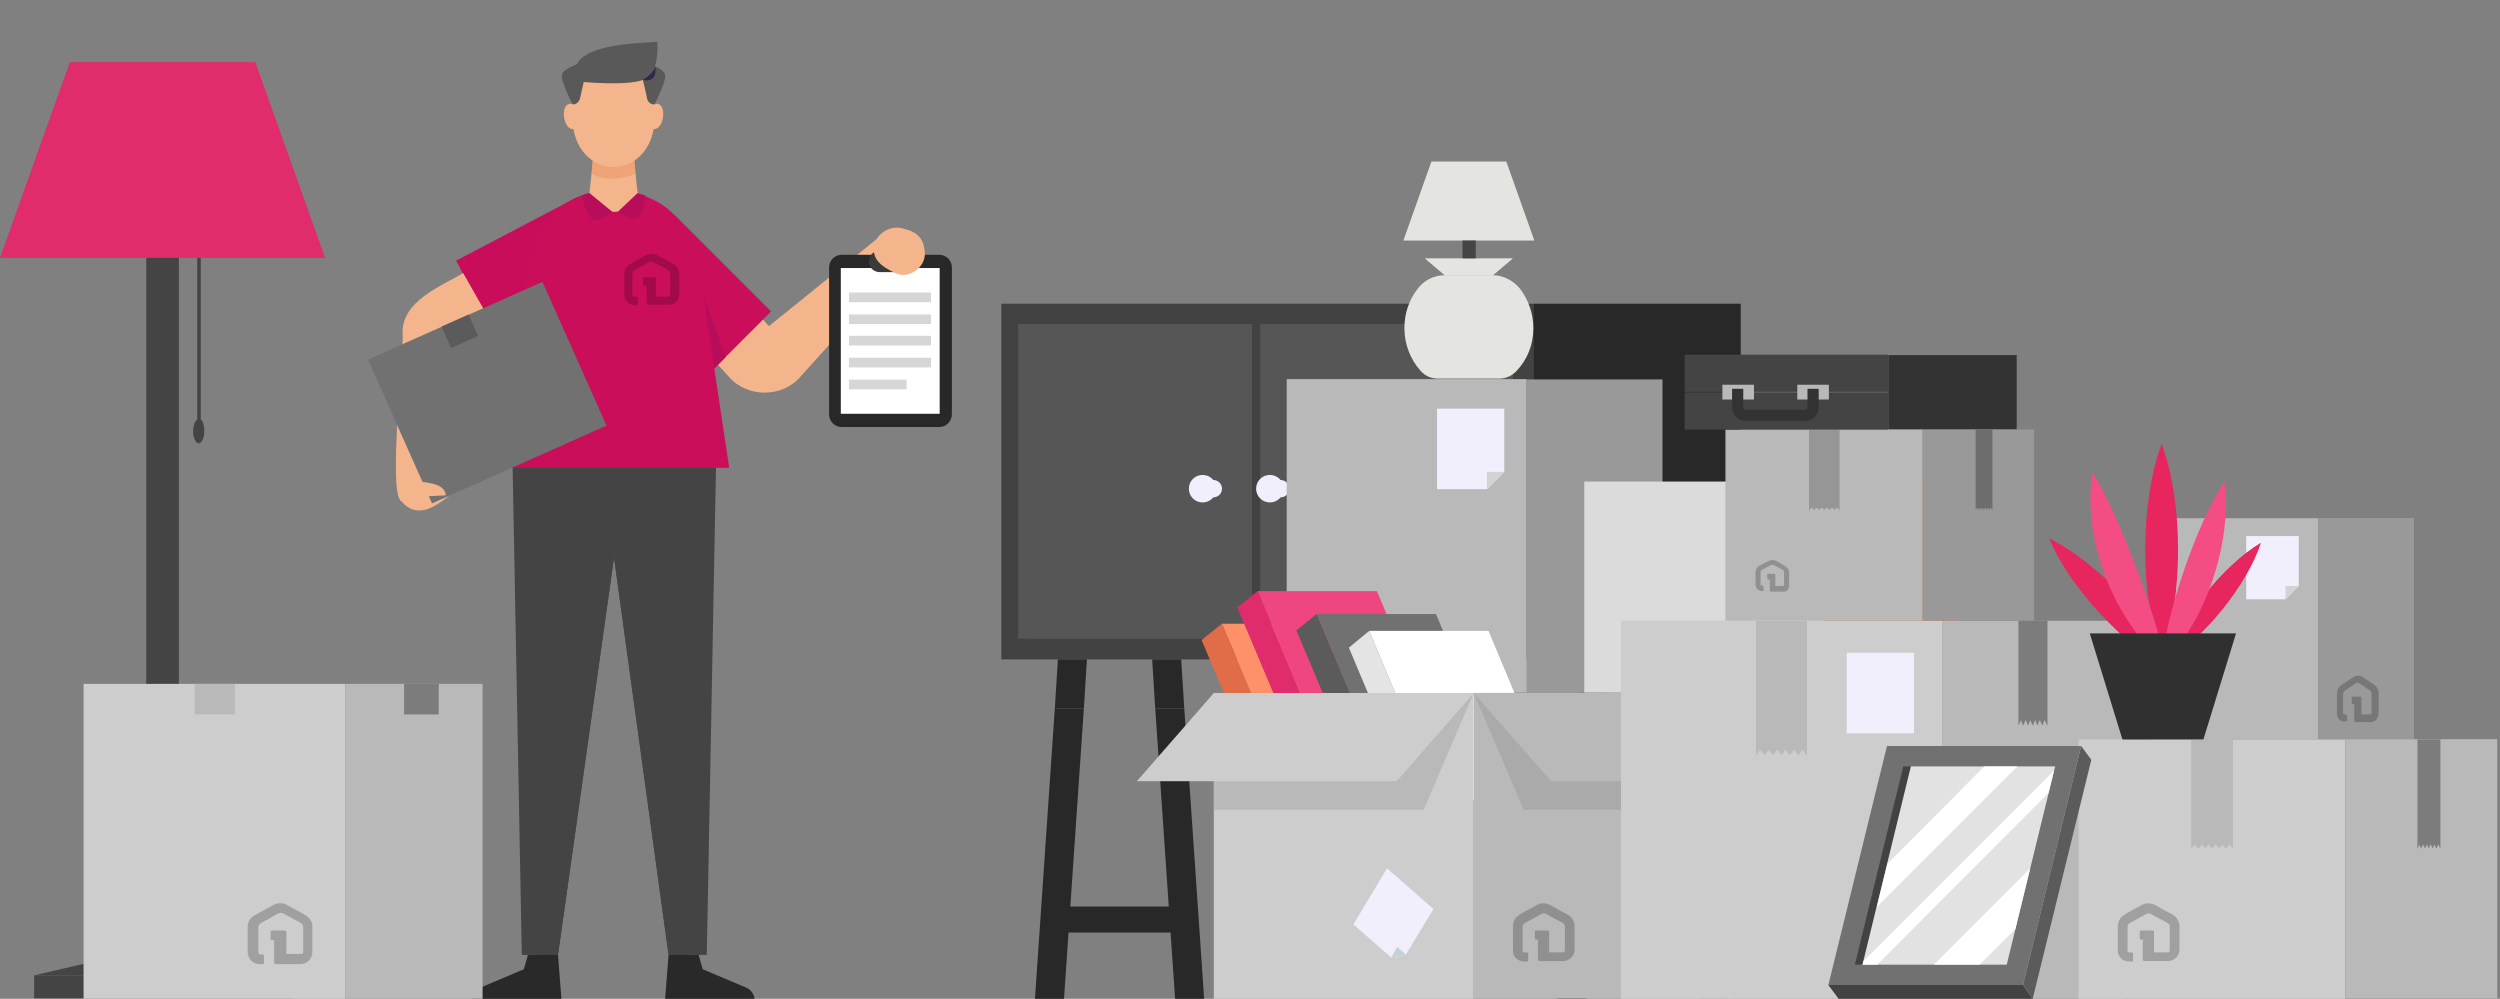 <?xml version="1.0" encoding="utf-8"?>
<!-- Generator: Adobe Illustrator 27.0.0, SVG Export Plug-In . SVG Version: 6.00 Build 0)  -->
<svg version="1.1" xmlns="http://www.w3.org/2000/svg" xmlns:xlink="http://www.w3.org/1999/xlink" x="0px" y="0px"
	 viewBox="0 0 490.6 196" style="enable-background:new 0 0 490.6 196;" xml:space="preserve">
<rect x="0" y="0" width="490.6" height="196" fill="#808080" stroke="none"/>
<style type="text/css">
	.st0{display:none;}
	.st1{display:inline;fill:#FFFFFF;}
	.st2{fill:#424242;}
	.st3{fill:#282828;}
	.st4{fill:#565656;}
	.st5{fill:#F2EFFC;}
	.st6{fill:#E02B6D;}
	.st7{fill:#444444;}
	.st8{fill:#B9B9B9;}
	.st9{fill:#999999;}
	.st10{fill:#D3D3D3;}
	.st11{fill:#DBDBDB;}
	.st12{fill:#D3714A;}
	.st13{fill:#E06C48;}
	.st14{fill:#FF9168;}
	.st15{fill:#EF4580;}
	.st16{fill:#5B5B5B;}
	.st17{fill:#717171;}
	.st18{fill:#E4E4E4;}
	.st19{fill:#FFFFFF;}
	.st20{fill:#CDCDCD;}
	.st21{fill:#AAAAAA;}
	.st22{fill:#C3D2D7;}
	.st23{opacity:0.22;}
	.st24{fill:#7C7C7C;}
	.st25{fill:#969696;}
	.st26{fill:#6D6D6D;}
	.st27{fill:#E4E4E0;}
	.st28{fill:#E7255E;}
	.st29{fill:#F44D84;}
	.st30{fill:#303030;}
	.st31{fill:#333333;}
	.st32{fill:#E2E2E2;}
	.st33{fill:#3A3A3A;}
	.st34{fill:#D6D6D6;}
	.st35{fill:#F4B58D;}
	.st36{fill:#CA0D5B;}
	.st37{fill:#CA0E5A;}
	.st38{fill:#B70D5A;}
	.st39{clip-path:url(#XMLID_00000065074207768534132680000002216684821700898186_);fill:#444444;}
	.st40{clip-path:url(#XMLID_00000013154381119138426150000016361881057763805326_);fill:#444444;}
	.st41{opacity:0.62;fill:#E99A6A;}
	.st42{fill:#595959;}
	.st43{fill:#34254B;}
	.st44{fill:#292929;}
	.st45{opacity:0.2;}
	.st46{display:inline;}
	.st47{display:inline;opacity:0.22;}
	.st48{fill:#F47458;}
	.st49{fill:#707070;}
	.st50{display:inline;fill:#282828;}
</style>
<g id="bg" class="st0">
	<rect x="-45" y="-467.7" class="st1" width="841.9" height="841.9"/>
</g>
<g id="graphics">
	<g>
		<g>
			<g>
				<g>
					<g>
						<g>
							<rect x="196.5" y="59.6" class="st2" width="104.4" height="69.8"/>
							<rect x="300.9" y="59.6" class="st3" width="40.7" height="69.8"/>
							<g>
								<rect x="202.2" y="63.6" class="st4" width="43.5" height="61.7"/>
								<rect x="249.7" y="63.6" class="st4" width="47.2" height="61.7"/>
							</g>
							<g>
								<rect x="199.8" y="63.6" class="st4" width="43.5" height="61.7"/>
								<rect x="247.3" y="63.6" class="st4" width="47.2" height="61.7"/>
							</g>
						</g>
						<g>
							<g>
								<path class="st5" d="M239.8,95.9c0,1-0.8,1.7-1.7,1.7c-1,0-1.7-0.8-1.7-1.7c0-1,0.8-1.7,1.7-1.7
									C239,94.2,239.8,94.9,239.8,95.9z"/>
								<path class="st5" d="M238.7,95.9c0,1.5-1.2,2.7-2.7,2.7s-2.7-1.2-2.7-2.7c0-1.5,1.2-2.7,2.7-2.7S238.7,94.4,238.7,95.9z"/>
							</g>
							<g>
								<path class="st5" d="M253,95.9c0,1-0.8,1.7-1.7,1.7c-1,0-1.7-0.8-1.7-1.7c0-1,0.8-1.7,1.7-1.7C252.2,94.2,253,94.9,253,95.9
									z"/>
								<path class="st5" d="M251.9,95.9c0,1.5-1.2,2.7-2.7,2.7s-2.7-1.2-2.7-2.7c0-1.5,1.2-2.7,2.7-2.7S251.9,94.4,251.9,95.9z"/>
							</g>
						</g>
					</g>
					<g>
						<polygon class="st3" points="333.2,196 338.9,196 334.3,129.4 328.6,129.4 						"/>
						<path class="st3" d="M334.5,183h-24.6v-5.1h24.6c1.1,0,2,0.9,2,2v1.2C336.5,182.2,335.6,183,334.5,183z"/>
						<polygon class="st3" points="311.3,196 305.6,196 310.2,129.4 315.9,129.4 						"/>
					</g>
					<g>
						<g>
							<polygon class="st3" points="231.8,129.4 226.1,129.4 226.7,139 232.4,139 							"/>
							<polygon class="st3" points="226.7,139 230.6,196 236.3,196 232.4,139 							"/>
						</g>
						<path class="st3" d="M231.9,183h-24.6v-5.1h24.6c1.1,0,2,0.9,2,2v1.2C233.9,182.2,233,183,231.9,183z"/>
						<g>
							<polygon class="st3" points="203.1,196 208.8,196 212.7,139 207,139 							"/>
							<polygon class="st3" points="207.6,129.4 207,139 212.7,139 213.3,129.4 							"/>
						</g>
					</g>
				</g>
				<g>
					<g>
						<g>
							<polygon class="st6" points="63.8,50.6 0,50.6 13.7,12.2 50.1,12.2 							"/>
						</g>
						<g>
							<rect x="28.7" y="50.6" class="st7" width="6.4" height="135.7"/>
							<polygon class="st7" points="28.7,186.3 6.7,191.4 57.1,191.4 35.1,186.3 							"/>
							<rect x="6.7" y="191.4" class="st7" width="50.4" height="4.5"/>
						</g>
					</g>
					<path class="st7" d="M39.4,82.3V50.6h-0.7v31.7c-0.4,0.3-0.8,1.2-0.8,2.3c0,1.3,0.5,2.4,1.1,2.4c0.6,0,1.1-1.1,1.1-2.4
						C40.1,83.5,39.8,82.6,39.4,82.3z"/>
				</g>
				<g>
					<rect x="252.5" y="74.4" class="st8" width="47.1" height="61.5"/>
					
						<rect x="299.6" y="74.4" transform="matrix(-1 -1.224647e-16 1.224647e-16 -1 625.852 210.36)" class="st9" width="26.6" height="61.5"/>
					<g>
						<polygon class="st5" points="295.2,80.2 282,80.2 282,96 291.8,96 295.2,92.6 						"/>
						<polygon class="st10" points="291.8,96 295.2,92.6 291.8,92.6 						"/>
					</g>
				</g>
				<g>
					<rect x="421.7" y="101.7" class="st8" width="33.2" height="43.4"/>
					
						<rect x="454.9" y="101.7" transform="matrix(-1 -1.224647e-16 1.224647e-16 -1 928.61 246.766)" class="st9" width="18.8" height="43.4"/>
					<g>
						<polygon class="st5" points="451.1,105.2 440.8,105.2 440.8,117.6 448.5,117.6 451.1,115 						"/>
						<polygon class="st10" points="448.5,117.6 451.1,115 448.5,115 						"/>
					</g>
				</g>
				<g>
					<rect x="310.9" y="94.5" class="st11" width="47.1" height="41.4"/>
					
						<rect x="358" y="94.5" transform="matrix(-1 -1.224647e-16 1.224647e-16 -1 742.623 230.401)" class="st12" width="26.6" height="41.4"/>
				</g>
				<g>
					<g>
						<g>
							<polygon class="st13" points="235.8,125.6 248.4,155.5 253.7,155.5 239.8,122.4 							"/>
							<polygon class="st14" points="263.2,122.4 257.9,122.4 239.8,122.4 253.7,155.5 271.8,155.5 277.1,155.5 							"/>
						</g>
						<g>
							<polygon class="st6" points="242.8,119.2 255.4,149.1 260.7,149.1 246.8,116 							"/>
							<polygon class="st15" points="270.2,116 264.8,116 246.8,116 260.7,149.1 278.8,149.1 284.1,149.1 							"/>
						</g>
						<g>
							<polygon class="st16" points="254.4,123.7 267,153.6 272.3,153.6 258.4,120.5 							"/>
							<polygon class="st17" points="281.8,120.5 276.4,120.5 258.4,120.5 272.3,153.6 290.4,153.6 295.7,153.6 							"/>
						</g>
						<g>
							<polygon class="st18" points="264.7,127.1 277.3,157 282.6,157 268.7,123.8 							"/>
							<polygon class="st19" points="292.1,123.8 286.7,123.8 268.7,123.8 282.6,157 300.7,157 306,157 							"/>
						</g>
					</g>
					<g>
						<rect x="238.2" y="136" class="st20" width="51" height="60"/>
						<polygon class="st8" points="279.4,158.9 238.2,158.9 238.2,136 289.2,136 						"/>
						<polygon class="st20" points="223.1,153.3 274.1,153.3 289.2,136 238.2,136 						"/>
						
							<rect x="289.2" y="136" transform="matrix(-1 -1.224647e-16 1.224647e-16 -1 629.447 331.973)" class="st8" width="51" height="60"/>
						<polygon class="st21" points="299,158.9 340.2,158.9 340.2,136 289.2,136 						"/>
						<polygon class="st8" points="355.4,153.3 304.4,153.3 289.2,136 340.2,136 						"/>
					</g>
					<g>
						<polygon class="st5" points="281.3,178.4 272.2,170.4 265.6,181.4 273,187.9 275.9,187.3 						"/>
						<polygon class="st22" points="273,187.9 275.9,187.3 274.2,185.8 						"/>
					</g>
					<path class="st23" d="M301.9,184.4c-0.2,0-0.3,0-0.4,0c-0.2,0-0.3-0.1-0.3-0.3c0-0.4,0-0.8,0-1.2c0-0.2,0.1-0.3,0.3-0.3
						c0.7,0,1.5,0,2.2,0c0.2,0,0.3,0.1,0.3,0.3c0,1.3,0,2.5,0,3.8c0,0.2,0,0.2,0.2,0.2c0.8,0,1.6,0,2.4,0c0.3,0,0.5-0.1,0.5-0.5
						c0-1.5,0-3,0-4.5c0-0.4-0.2-0.7-0.5-0.8c-1-0.6-2.1-1.1-3.1-1.7c-0.4-0.2-0.7-0.2-1.1,0c-1,0.6-2,1.1-3.1,1.7
						c-0.4,0.2-0.5,0.5-0.5,0.9c0,1.5,0,3,0,4.5c0,0.3,0.1,0.4,0.4,0.4c0.1,0,0.3,0,0.4,0c0.2,0,0.3,0.1,0.3,0.3c0,0.4,0,0.8,0,1.2
						c0,0.2-0.1,0.3-0.2,0.3c-0.6,0-1.2,0-1.7-0.3c-0.7-0.4-1.1-1-1.1-1.9c0-1.6,0-3.1,0-4.7c0-1,0.5-1.8,1.3-2.3
						c1.1-0.7,2.3-1.3,3.4-1.9c0.9-0.5,1.9-0.4,2.8,0.1c1,0.6,2.1,1.2,3.1,1.7c1,0.5,1.5,1.4,1.5,2.5c0,1.5,0,3,0,4.4
						c0,1.4-1.1,2.3-2.3,2.3c-1.5,0-3,0-4.5,0c-0.3,0-0.4-0.1-0.4-0.4c0-1.2,0-2.4,0-3.6C301.9,184.6,301.9,184.5,301.9,184.4z"/>
				</g>
				<g>
					<rect x="318.1" y="121.8" class="st20" width="63" height="74.2"/>
					<polygon class="st8" points="346.3,148.2 347.1,147.1 347.9,148.2 348.8,147.1 349.6,148.2 350.4,147.1 351.2,148.2 
						352.1,147.1 352.9,148.2 353.7,147.1 354.6,148.3 354.6,121.8 344.6,121.8 344.6,148.3 345.4,147.1 					"/>
					<rect x="362.4" y="128.1" class="st5" width="13.2" height="15.8"/>
					
						<rect x="381.1" y="121.8" transform="matrix(-1 -1.224647e-16 1.224647e-16 -1 797.814 317.813)" class="st8" width="35.6" height="74.2"/>
					<polygon class="st24" points="400.8,142.4 400.3,141.3 399.8,142.4 399.4,141.3 398.9,142.4 398.4,141.3 398,142.4 
						397.5,141.3 397,142.4 396.6,141.3 396.1,142.4 396.1,121.8 401.8,121.8 401.8,142.4 401.2,141.3 					"/>
				</g>
				<g>
					<g>
						<rect x="407.9" y="145.1" class="st20" width="52.4" height="50.9"/>
						
							<rect x="460.3" y="145.1" transform="matrix(-1 -1.224647e-16 1.224647e-16 -1 950.357 341.059)" class="st8" width="29.7" height="50.9"/>
					</g>
					<polygon class="st8" points="431.4,166.5 432.1,165.7 432.8,166.5 433.4,165.7 434.1,166.5 434.8,165.7 435.5,166.5 
						436.1,165.7 436.8,166.5 437.5,165.7 438.2,166.6 438.2,145.1 430,145.1 430,166.6 430.7,165.7 					"/>
					<polygon class="st24" points="475.1,166.5 475.5,165.7 475.9,166.5 476.3,165.7 476.6,166.5 477,165.7 477.4,166.5 
						477.7,165.7 478.1,166.5 478.5,165.7 478.9,166.6 478.9,145.1 474.4,145.1 474.4,166.6 474.8,165.7 					"/>
					<path class="st23" d="M420.6,184.4c-0.2,0-0.3,0-0.4,0c-0.2,0-0.3-0.1-0.3-0.3c0-0.4,0-0.8,0-1.2c0-0.2,0.1-0.3,0.3-0.3
						c0.7,0,1.5,0,2.2,0c0.2,0,0.3,0.1,0.3,0.3c0,1.3,0,2.5,0,3.8c0,0.2,0,0.2,0.2,0.2c0.8,0,1.6,0,2.4,0c0.3,0,0.5-0.1,0.5-0.5
						c0-1.5,0-3,0-4.5c0-0.4-0.2-0.7-0.5-0.8c-1-0.6-2.1-1.1-3.1-1.7c-0.4-0.2-0.7-0.2-1.1,0c-1,0.6-2,1.1-3.1,1.7
						c-0.4,0.2-0.5,0.5-0.5,0.9c0,1.5,0,3,0,4.5c0,0.3,0.1,0.4,0.4,0.4c0.1,0,0.3,0,0.4,0c0.2,0,0.3,0.1,0.3,0.3c0,0.4,0,0.8,0,1.2
						c0,0.2-0.1,0.3-0.2,0.3c-0.6,0-1.2,0-1.7-0.3c-0.7-0.4-1.1-1-1.1-1.9c0-1.6,0-3.1,0-4.7c0-1,0.5-1.8,1.3-2.3
						c1.1-0.7,2.3-1.3,3.4-1.9c0.9-0.5,1.9-0.4,2.8,0.1c1,0.6,2.1,1.2,3.1,1.7c1,0.5,1.5,1.4,1.5,2.5c0,1.5,0,3,0,4.4
						c0,1.4-1.1,2.3-2.3,2.3c-1.5,0-3,0-4.5,0c-0.3,0-0.4-0.1-0.4-0.4c0-1.2,0-2.4,0-3.6C420.6,184.6,420.6,184.5,420.6,184.4z"/>
				</g>
				<g>
					<g>
						<rect x="338.6" y="84.3" class="st8" width="38.7" height="37.5"/>
						
							<rect x="377.3" y="84.3" transform="matrix(-1 -1.224647e-16 1.224647e-16 -1 776.479 206.091)" class="st9" width="21.9" height="37.5"/>
					</g>
					<polygon class="st25" points="356,100.1 356.5,99.5 357,100.1 357.5,99.5 358,100.1 358.5,99.5 359,100.1 359.5,99.5 
						360,100.1 360.5,99.5 361,100.2 361,84.3 355,84.3 355,100.2 355.5,99.5 					"/>
					<polygon class="st26" points="388.2,100.1 388.5,99.5 388.8,100.1 389,99.5 389.3,100.1 389.6,99.5 389.9,100.1 390.1,99.5 
						390.4,100.1 390.7,99.5 391,100.2 391,84.3 387.7,84.3 387.7,100.2 387.9,99.5 					"/>
					<path class="st23" d="M347.2,113.7c-0.1,0-0.2,0-0.2,0c-0.1,0-0.2-0.1-0.2-0.2c0-0.2,0-0.4,0-0.7c0-0.1,0.1-0.2,0.2-0.2
						c0.4,0,0.8,0,1.2,0c0.1,0,0.2,0.1,0.2,0.2c0,0.7,0,1.4,0,2.1c0,0.1,0,0.1,0.1,0.1c0.4,0,0.9,0,1.3,0c0.2,0,0.3-0.1,0.3-0.3
						c0-0.8,0-1.6,0-2.4c0-0.2-0.1-0.4-0.3-0.5c-0.6-0.3-1.1-0.6-1.7-0.9c-0.2-0.1-0.4-0.1-0.6,0c-0.6,0.3-1.1,0.6-1.7,0.9
						c-0.2,0.1-0.3,0.3-0.3,0.5c0,0.8,0,1.6,0,2.4c0,0.2,0.1,0.2,0.2,0.2c0.1,0,0.1,0,0.2,0c0.1,0,0.2,0.1,0.2,0.2
						c0,0.2,0,0.4,0,0.7c0,0.1,0,0.1-0.1,0.2c-0.3,0-0.6,0-0.9-0.2c-0.4-0.2-0.6-0.6-0.6-1c0-0.8,0-1.7,0-2.5c0-0.6,0.3-1,0.7-1.2
						c0.6-0.4,1.2-0.7,1.9-1c0.5-0.3,1-0.2,1.5,0c0.6,0.3,1.1,0.6,1.7,1c0.5,0.3,0.8,0.7,0.8,1.4c0,0.8,0,1.6,0,2.4
						c0,0.8-0.6,1.3-1.2,1.2c-0.8,0-1.6,0-2.4,0c-0.2,0-0.2,0-0.2-0.2c0-0.7,0-1.3,0-2C347.2,113.8,347.2,113.8,347.2,113.7z"/>
				</g>
				<g>
					<polygon class="st27" points="301.1,47.2 275.4,47.2 280.9,31.7 295.6,31.7 					"/>
					<g>
						<path class="st27" d="M300.9,64.4c0-2.8-0.9-5.4-2.5-7.6c-1.3-1.7-3.4-2.8-5.5-2.8h-9.3c-2.2,0-4.2,1-5.5,2.8
							c-1.6,2.1-2.5,4.7-2.5,7.6c0,3.2,1.2,6.2,3.2,8.4c0.9,1,2.1,1.5,3.4,1.5h12c1.3,0,2.6-0.6,3.4-1.5
							C299.7,70.6,300.9,67.7,300.9,64.4z"/>
						<polygon class="st27" points="283.6,54.1 292.9,54.1 296.9,50.7 279.6,50.7 						"/>
					</g>
					<rect x="287" y="47.2" class="st7" width="2.6" height="3.5"/>
				</g>
				<g>
					<g>
						<g>
							<path class="st28" d="M402.1,105.6c2,4.9,5.8,10.3,10.3,15.1c2.2,2.4,4.6,4.5,6.8,6.6c2.2,2,4.3,3.9,6.2,5.7
								c-0.3-2.6-1.3-5.6-2.9-8.4c-1.6-2.8-3.7-5.4-6-7.8C412,112.1,406.8,108,402.1,105.6z"/>
						</g>
						<g>
							<path class="st28" d="M443.7,106.5c-7.4,4.4-15.6,14.7-18.3,22.9C432.8,125,441,114.7,443.7,106.5z"/>
						</g>
						<g>
							<path class="st28" d="M424.2,87.1c-4.3,11.5-4.3,30.2,0,41.7C428.5,117.2,428.5,98.6,424.2,87.1z"/>
						</g>
						<g>
							<path class="st29" d="M410.6,92.7c-0.5,2.9-0.5,6.3-0.1,9.8c0.4,3.5,1.4,7.2,2.7,10.7c1.3,3.5,3.1,6.8,5.1,9.7
								c2,2.9,4.3,5.4,6.6,7.2c-1.1-5.8-3.4-12.6-5.9-19.2C416.5,104.3,413.7,97.7,410.6,92.7z"/>
						</g>
						<g>
							<path class="st29" d="M436.5,94.5c-3,4.7-5.7,11-7.9,17.4c-2.2,6.4-3.9,13-4.4,18.6c4.1-3.9,7.8-10,10-16.7
								C436.5,107.1,437.3,100,436.5,94.5z"/>
						</g>
					</g>
					<g>
						<polygon class="st30" points="438.8,124.3 410.1,124.3 416.5,145.1 432.4,145.1 						"/>
					</g>
				</g>
				<g>
					<rect x="330.6" y="77" class="st7" width="39.9" height="7.3"/>
					<rect x="330.6" y="69.6" class="st7" width="39.9" height="7.3"/>
					
						<rect x="370.6" y="77" transform="matrix(-1 -1.224647e-16 1.224647e-16 -1 766.358 161.225)" class="st31" width="25.2" height="7.3"/>
					
						<rect x="370.6" y="69.6" transform="matrix(-1 -1.224647e-16 1.224647e-16 -1 766.358 146.586)" class="st31" width="25.2" height="7.3"/>
					<g>
						<rect x="338" y="75.5" class="st8" width="6.2" height="2.9"/>
						<rect x="352.7" y="75.5" class="st8" width="6.2" height="2.9"/>
						<g>
							<path class="st31" d="M354.3,82.6h-11.8c-1.4,0-2.6-1.2-2.6-2.6v-3.7h2.2V80c0,0.2,0.2,0.4,0.4,0.4h11.8
								c0.2,0,0.4-0.2,0.4-0.4v-3.7h2.2V80C356.9,81.4,355.7,82.6,354.3,82.6z"/>
						</g>
					</g>
				</g>
				<g>
					<polygon class="st2" points="360.8,196 358.8,193.3 397,193.3 398.9,196 					"/>
					<polygon class="st16" points="408.4,146.4 397,193.3 398.9,196 410.4,149.1 					"/>
					<polygon class="st17" points="373,146.4 370.3,146.4 358.8,193.3 361.6,193.3 397,193.3 408.4,146.4 					"/>
					<g>
						<polygon class="st2" points="373.5,150.4 364,189.3 365.5,189.3 375,150.4 						"/>
						<polygon class="st32" points="403.3,150.4 375,150.4 365.5,189.3 393.8,189.3 						"/>
						<g>
							<polygon class="st19" points="389.4,150.4 370.4,169.5 368.3,178 395.9,150.4 							"/>
							<polygon class="st19" points="403.1,151.2 365.7,188.6 365.5,189.3 368.4,189.3 402,155.6 							"/>
							<polygon class="st19" points="398.4,170.4 379.5,189.3 388.5,189.3 395.5,182.3 							"/>
						</g>
					</g>
				</g>
				<path class="st23" d="M462,138.2c-0.1,0-0.2,0-0.3,0c-0.1,0-0.2-0.1-0.2-0.2c0-0.3,0-0.6,0-1c0-0.2,0.1-0.3,0.2-0.3
					c0.5,0,1,0,1.5,0c0.2,0,0.2,0.1,0.2,0.3c0,1,0,2,0,3c0,0.1,0,0.2,0.1,0.2c0.5,0,1.1,0,1.6,0c0.2,0,0.3-0.1,0.3-0.4
					c0-1.2,0-2.4,0-3.6c0-0.3-0.1-0.5-0.3-0.7c-0.7-0.5-1.4-0.9-2.1-1.4c-0.3-0.2-0.5-0.2-0.7,0c-0.7,0.5-1.4,0.9-2.1,1.4
					c-0.2,0.2-0.4,0.4-0.4,0.7c0,1.2,0,2.4,0,3.6c0,0.3,0.1,0.3,0.3,0.4c0.1,0,0.2,0,0.3,0c0.1,0,0.2,0.1,0.2,0.2c0,0.3,0,0.7,0,1
					c0,0.1-0.1,0.2-0.2,0.2c-0.4,0-0.8,0-1.1-0.2c-0.5-0.3-0.7-0.8-0.7-1.5c0-1.2,0-2.5,0-3.7c0-0.8,0.3-1.4,0.9-1.8
					c0.8-0.5,1.5-1,2.3-1.5c0.6-0.4,1.3-0.4,1.9,0c0.7,0.5,1.4,0.9,2.1,1.4c0.7,0.4,1,1.1,1,2c0,1.2,0,2.4,0,3.6
					c0,1.1-0.8,1.8-1.5,1.8c-1,0-2,0-3,0c-0.2,0-0.3-0.1-0.3-0.3c0-1,0-1.9,0-2.9C462,138.3,462,138.3,462,138.2z"/>
			</g>
		</g>
		<g>
			<g>
				<g>
					<defs>
						<path id="XMLID_00000044165119890753263490000006028750533648683689_" d="M172.8,46.3L150.9,64l-7.1-7.7l-9.2,8.4
							c1.1,1.2,7.5,8.2,8.4,9.2c3.6,4.2,10.5,4.2,14.1,0c0,0,19.9-22.1,19.9-22.1L172.8,46.3z"/>
					</defs>
					<use xlink:href="#XMLID_00000044165119890753263490000006028750533648683689_"  style="overflow:visible;fill:#F4B58D;"/>
					<clipPath id="XMLID_00000154403587704007688380000009945156480710454929_">
						<use xlink:href="#XMLID_00000044165119890753263490000006028750533648683689_"  style="overflow:visible;"/>
					</clipPath>
				</g>
				<g>
					<g>
						<path class="st3" d="M184.3,83.8h-19.1c-1.4,0-2.5-1.1-2.5-2.5V52.5c0-1.4,1.1-2.5,2.5-2.5h19.1c1.4,0,2.5,1.1,2.5,2.5v28.7
							C186.8,82.7,185.7,83.8,184.3,83.8z"/>
						<rect x="165" y="52.6" class="st19" width="19.4" height="28.6"/>
						<path class="st33" d="M176.8,53.4h-4.2c-1.1,0-2.1-0.9-2.1-2.1v0c0-1.1,0.9-2.1,2.1-2.1h4.2c1.1,0,2.1,0.9,2.1,2.1v0
							C178.9,52.5,177.9,53.4,176.8,53.4z"/>
					</g>
					<g>
						<rect x="166.6" y="57.4" class="st34" width="16.1" height="1.9"/>
						<rect x="166.6" y="61.7" class="st34" width="16.1" height="1.9"/>
						<rect x="166.6" y="65.9" class="st34" width="16.1" height="1.9"/>
						<rect x="166.6" y="70.2" class="st34" width="16.1" height="1.9"/>
						<rect x="166.6" y="74.5" class="st34" width="11.3" height="1.9"/>
					</g>
				</g>
				<path class="st35" d="M171.5,48.5c-0.3,2.6,1.8,3.9,3.8,4.9c2.9,1.8,6.9-1.1,6.1-4.5c-0.3-2.4-1.8-3.5-4-4
					C174.9,44,171.8,45.8,171.5,48.5z"/>
			</g>
			
				<rect x="91.8" y="44" transform="matrix(-0.886 0.465 -0.465 -0.886 222.626 49.433)" class="st36" width="26.8" height="16.3"/>
			<g>
				<defs>
					<path id="XMLID_00000062161235526974464300000003887890923914950303_" d="M88.6,68.3l7.7-5.2l-5.4-9.5
						c-4.6,2.7-12.1,5.5-11.9,11.9c0.4,2.6-3,31.7-0.2,32.9v0c3.3,3.8,7,0.7,10-1.6c0,0-4.3,0-4.3,0L88.6,68.3z"/>
				</defs>
				<use xlink:href="#XMLID_00000062161235526974464300000003887890923914950303_"  style="overflow:visible;fill:#F4B58D;"/>
				<clipPath id="XMLID_00000078753387048919643910000016723594766602215832_">
					<use xlink:href="#XMLID_00000062161235526974464300000003887890923914950303_"  style="overflow:visible;"/>
				</clipPath>
			</g>
			
				<rect x="122.7" y="49.3" transform="matrix(0.707 0.707 -0.707 0.707 80.474 -79.421)" class="st37" width="26.8" height="16.3"/>
			<polygon class="st38" points="140.2,72.3 137,54.8 142.4,70.1 			"/>
			<g>
				<defs>
					<polygon id="XMLID_00000150097516724640465450000010519103628990847659_" points="100.4,81.3 102.4,187.4 109.5,187.4 
						124.5,81 					"/>
				</defs>
				<use xlink:href="#XMLID_00000150097516724640465450000010519103628990847659_"  style="overflow:visible;fill:#444444;"/>
				<clipPath id="XMLID_00000181770538406709409010000001820509511086755505_">
					<use xlink:href="#XMLID_00000150097516724640465450000010519103628990847659_"  style="overflow:visible;"/>
				</clipPath>
				<path style="clip-path:url(#XMLID_00000181770538406709409010000001820509511086755505_);fill:#444444;" d="M120.5,109.5
					c-10.4,13.8-13.5,59.5-14.3,79.3h6.3l7.7-48.6L120.5,109.5"/>
			</g>
			<g>
				<defs>
					<polygon id="XMLID_00000033334203573623030470000016820216612782821561_" points="140.7,81.3 138.7,187.4 131.2,187.4 
						116.6,81 					"/>
				</defs>
				<use xlink:href="#XMLID_00000033334203573623030470000016820216612782821561_"  style="overflow:visible;fill:#444444;"/>
				<clipPath id="XMLID_00000166649479140879051570000007176984673475393158_">
					<use xlink:href="#XMLID_00000033334203573623030470000016820216612782821561_"  style="overflow:visible;"/>
				</clipPath>
				<path style="clip-path:url(#XMLID_00000166649479140879051570000007176984673475393158_);fill:#444444;" d="M120.5,109.5
					c8.8,11.2,13.7,62.6,13.9,78.7h-5.8L120.5,109.5"/>
			</g>
			<g>
				<g>
					<g>
						<g>
							<path class="st35" d="M113.6,22.6c0.5,3.3-2.3,3.8-2.9,0.5C110.2,19.8,113,19.3,113.6,22.6z"/>
							<path class="st35" d="M127.2,22.6c-0.5,3.3,2.3,3.8,2.9,0.5C130.6,19.8,127.8,19.3,127.2,22.6z"/>
						</g>
						<g>
							<g>
								<defs>
									<path id="XMLID_00000116948713443363550560000013443306091832417680_" d="M128.5,23c-0.2,13-16,13-16.2,0
										C110.8,9.7,129.5,9.6,128.5,23z"/>
								</defs>
								<use xlink:href="#XMLID_00000116948713443363550560000013443306091832417680_"  style="overflow:visible;fill:#F4B58D;"/>
								<clipPath id="XMLID_00000032620738219122988600000012067815833064920241_">
									<use xlink:href="#XMLID_00000116948713443363550560000013443306091832417680_"  style="overflow:visible;"/>
								</clipPath>
							</g>
							<path class="st35" d="M124.6,25.4c-2.1,0-6.3,0-8.4,0c1,2.9-1.2,17.4-1.2,17.4c2.7,0,8.1,0,10.8,0
								C125.8,42.8,123.6,28.3,124.6,25.4z"/>
						</g>
					</g>
					<path class="st41" d="M116.3,31.5c0,0,3.8,2.9,8.2,0l0.2,2.6c0,0-4.7,2.2-8.6,0L116.3,31.5z"/>
				</g>
				<path class="st42" d="M113.4,16c0,0,10.6,1.1,13.4-0.6c2.7-1.6,2.2-7.2,2.2-7.2C127.4,8.5,109.7,8.1,113.4,16z"/>
				<path class="st42" d="M113.6,12.5c0,0-3,0.9-3.3,2.1c-0.4,1.2,2.1,5.9,2.1,5.9l0,0c0.7,0,1.2-0.5,1.4-1.1l0.9-4L113.6,12.5z"/>
				<path class="st42" d="M127.2,12.5c0,0,3,0.9,3.3,2.1c0.4,1.2-2.1,5.9-2.1,5.9c-0.7,0-1.3-0.5-1.4-1.1c0-0.1-0.9-4-0.9-4
					L127.2,12.5z"/>
				<path class="st43" d="M126.1,15.7c0,0,2.4-1.4,2.5-2.8C128.5,13,129.4,16.3,126.1,15.7z"/>
			</g>
			<path class="st44" d="M103.6,187.4l-0.8,2.8l-8.5,3.6c-1,0.4-1.7,1.4-1.7,2.5l0,0h17.6l-0.7-8.9H103.6z"/>
			<path class="st44" d="M137.1,187.4l0.8,2.8l8.5,3.6c1,0.4,1.7,1.4,1.7,2.5h-17.6l0.7-8.9H137.1z"/>
			<g>
				<defs>
					<path id="XMLID_00000026134342826436035230000006749829558453260689_" d="M137.2,52.5c-1.6-10.7-9.8-16-18.9-14.8
						c-7.3-0.3-13.9,7.1-14.8,14.8c-0.1,0.8-6,39.3-6,39.3h45.6L137.2,52.5z"/>
				</defs>
				<use xlink:href="#XMLID_00000026134342826436035230000006749829558453260689_"  style="overflow:visible;fill:#CA0E5A;"/>
				<clipPath id="XMLID_00000176026900831891113460000011983562895731197571_">
					<use xlink:href="#XMLID_00000026134342826436035230000006749829558453260689_"  style="overflow:visible;"/>
				</clipPath>
			</g>
			<path class="st45" d="M126.9,56.1c-0.1,0-0.3,0-0.4,0c-0.2,0-0.3-0.1-0.3-0.3c0-0.4,0-0.7,0-1.1c0-0.2,0.1-0.3,0.3-0.3
				c0.6,0,1.3,0,1.9,0c0.2,0,0.3,0.1,0.3,0.3c0,1.1,0,2.2,0,3.3c0,0.1,0,0.2,0.2,0.2c0.7,0,1.4,0,2.2,0c0.3,0,0.4-0.1,0.4-0.4
				c0-1.3,0-2.6,0-4c0-0.3-0.1-0.6-0.4-0.8c-0.9-0.5-1.8-1-2.8-1.5c-0.3-0.2-0.6-0.2-1,0c-0.9,0.5-1.8,1-2.7,1.5
				c-0.3,0.2-0.5,0.4-0.5,0.8c0,1.3,0,2.6,0,4c0,0.3,0.1,0.4,0.4,0.4c0.1,0,0.2,0,0.4,0c0.2,0,0.3,0.1,0.3,0.3c0,0.4,0,0.7,0,1.1
				c0,0.1-0.1,0.2-0.2,0.3c-0.5,0-1,0-1.5-0.3c-0.6-0.4-1-0.9-1-1.7c0-1.4,0-2.8,0-4.1c0-0.9,0.4-1.6,1.2-2c1-0.6,2-1.1,3-1.7
				c0.8-0.4,1.7-0.4,2.5,0.1c0.9,0.5,1.9,1,2.8,1.5c0.9,0.5,1.3,1.2,1.3,2.2c0,1.3,0,2.6,0,3.9c0,1.2-1,2-2,2c-1.3,0-2.6,0-4,0
				c-0.3,0-0.4-0.1-0.4-0.4c0-1.1,0-2.1,0-3.2C126.9,56.3,126.9,56.2,126.9,56.1z"/>
			<g>
				
					<rect x="76.9" y="61.6" transform="matrix(0.913 -0.407 0.407 0.913 -23.071 45.629)" class="st17" width="37.5" height="30.9"/>
				
					<rect x="87.4" y="62.7" transform="matrix(0.913 -0.407 0.407 0.913 -18.657 42.416)" class="st16" width="5.8" height="4.6"/>
			</g>
			<path class="st35" d="M81.9,94.4c1.8,0.4,5.3,0.3,5.6,2.8l-5.6,0.3V94.4z"/>
			<path class="st35" d="M115.7,37.9c1.6,4.9,7.9,4.9,9.5,0C125.2,37.9,121.1,35.7,115.7,37.9z"/>
			<path class="st38" d="M115.7,37.9l4.5,3.7l-1.9,1.2c-3,1.6-3.5-2.6-4.2-4.4C114.1,38.4,114.9,38,115.7,37.9z"/>
			<path class="st38" d="M121.3,41.5l1.8,1.1c1.2,0.8,2.9,0.1,3.1-1.4l0.5-2.8c0,0-1.2-0.4-1.6-0.5L121.3,41.5z"/>
		</g>
		<g>
			<g>
				<rect x="16.4" y="134.2" class="st20" width="51.4" height="62.1"/>
				<rect x="38.2" y="134.2" class="st8" width="7.9" height="6"/>
			</g>
			<g>
				<rect x="67.8" y="134.2" class="st8" width="26.9" height="62.1"/>
				<rect x="79.3" y="134.2" class="st24" width="6.8" height="6"/>
			</g>
			<path class="st23" d="M53.8,184.5c-0.2,0-0.3,0-0.4,0c-0.2,0-0.3-0.1-0.3-0.3c0-0.4,0-0.8,0-1.3c0-0.2,0.1-0.3,0.4-0.3
				c0.8,0,1.5,0,2.3,0c0.3,0,0.4,0.1,0.4,0.4c0,1.3,0,2.6,0,4c0,0.2,0,0.2,0.2,0.2c0.9,0,1.7,0,2.6,0c0.4,0,0.5-0.1,0.5-0.5
				c0-1.6,0-3.1,0-4.7c0-0.4-0.2-0.7-0.5-0.9c-1.1-0.6-2.2-1.2-3.3-1.8c-0.4-0.2-0.8-0.2-1.2,0c-1.1,0.6-2.1,1.2-3.2,1.8
				c-0.4,0.2-0.6,0.5-0.6,1c0,1.6,0,3.1,0,4.7c0,0.3,0.1,0.5,0.4,0.5c0.1,0,0.3,0,0.4,0c0.2,0,0.3,0.1,0.3,0.3c0,0.4,0,0.9,0,1.3
				c0,0.2-0.1,0.3-0.2,0.3c-0.6,0-1.2,0-1.8-0.3c-0.7-0.4-1.1-1.1-1.2-2c0-1.6,0-3.3,0-4.9c0-1.1,0.5-1.9,1.4-2.4
				c1.2-0.7,2.4-1.3,3.6-2c1-0.5,2-0.5,2.9,0.1c1.1,0.6,2.2,1.2,3.3,1.8c1,0.6,1.6,1.4,1.5,2.6c0,1.6,0,3.1,0,4.7
				c0,1.5-1.2,2.4-2.4,2.4c-1.6,0-3.1,0-4.7,0c-0.3,0-0.4-0.1-0.4-0.4c0-1.3,0-2.5,0-3.8C53.8,184.7,53.8,184.6,53.8,184.5z"/>
		</g>
	</g>
	<g class="st0">
		<g class="st46">
			
				<rect x="157.5" y="-187.9" transform="matrix(-1 -1.224647e-16 1.224647e-16 -1 342.813 -352.852)" class="st8" width="27.9" height="23"/>
			
				<rect x="171.4" y="-187.9" transform="matrix(-1 -1.224647e-16 1.224647e-16 -1 370.672 -352.852)" class="st20" width="27.9" height="23"/>
			<polygon class="st24" points="157.5,-170.8 161.9,-170.8 161.5,-172 161.9,-172.9 157.5,-172.9 			"/>
			<polygon class="st8" points="171.4,-180.8 175.8,-180.8 175.4,-182 175.8,-182.9 171.4,-182.9 			"/>
			<polygon class="st24" points="171.4,-182.9 167,-182.9 167.4,-181.7 167,-180.8 171.4,-180.8 			"/>
			<polygon class="st8" points="199.3,-170.5 194.9,-170.5 195.2,-169.3 194.9,-168.4 199.3,-168.4 			"/>
			<rect x="189.4" y="-186.4" class="st18" width="8" height="3.1"/>
		</g>
		<g class="st46">
			
				<rect x="136.6" y="-210.9" transform="matrix(-1 -1.224647e-16 1.224647e-16 -1 301.023 -398.871)" class="st8" width="27.9" height="23"/>
			
				<rect x="150.5" y="-210.9" transform="matrix(-1 -1.224647e-16 1.224647e-16 -1 328.882 -398.871)" class="st20" width="27.9" height="23"/>
			<polygon class="st24" points="136.6,-193.8 141,-193.8 140.6,-195 141,-195.9 136.6,-195.9 			"/>
			<polygon class="st8" points="150.5,-203.8 154.9,-203.8 154.5,-205.1 154.9,-205.9 150.5,-205.9 			"/>
			<polygon class="st24" points="150.5,-205.9 146.1,-205.9 146.5,-204.7 146.1,-203.8 150.5,-203.8 			"/>
			<polygon class="st8" points="178.4,-193.5 174,-193.5 174.3,-192.3 174,-191.4 178.4,-191.4 			"/>
			<rect x="168.5" y="-209.4" class="st18" width="8" height="3.1"/>
		</g>
		<g class="st46">
			
				<rect x="112.7" y="-187.9" transform="matrix(-1 -1.224647e-16 1.224647e-16 -1 253.265 -352.852)" class="st8" width="27.9" height="23"/>
			
				<rect x="126.6" y="-187.9" transform="matrix(-1 -1.224647e-16 1.224647e-16 -1 281.124 -352.852)" class="st20" width="27.9" height="23"/>
			<polygon class="st24" points="112.7,-170.8 117.1,-170.8 116.7,-172 117.1,-172.9 112.7,-172.9 			"/>
			<polygon class="st8" points="126.6,-180.8 131,-180.8 130.7,-182 131,-182.9 126.6,-182.9 			"/>
			<polygon class="st24" points="126.6,-182.9 122.2,-182.9 122.6,-181.7 122.2,-180.8 126.6,-180.8 			"/>
			<polygon class="st8" points="154.5,-170.5 150.1,-170.5 150.5,-169.3 150.1,-168.4 154.5,-168.4 			"/>
			<rect x="144.7" y="-186.4" class="st18" width="8" height="3.1"/>
		</g>
		<path class="st47" d="M156.9-194.1c-0.1,0-0.2,0-0.2,0c-0.1,0-0.2-0.1-0.2-0.2c0-0.2,0-0.5,0-0.7c0-0.1,0.1-0.2,0.2-0.2
			c0.4,0,0.8,0,1.2,0c0.1,0,0.2,0.1,0.2,0.2c0,0.7,0,1.4,0,2.1c0,0.1,0,0.1,0.1,0.1c0.5,0,0.9,0,1.4,0c0.2,0,0.3-0.1,0.3-0.3
			c0-0.8,0-1.7,0-2.5c0-0.2-0.1-0.4-0.3-0.5c-0.6-0.3-1.2-0.6-1.8-1c-0.2-0.1-0.4-0.1-0.6,0c-0.6,0.3-1.2,0.6-1.7,1
			c-0.2,0.1-0.3,0.3-0.3,0.5c0,0.8,0,1.7,0,2.5c0,0.2,0.1,0.2,0.2,0.3c0.1,0,0.2,0,0.2,0c0.1,0,0.2,0.1,0.2,0.2c0,0.2,0,0.5,0,0.7
			c0,0.1,0,0.2-0.1,0.2c-0.3,0-0.7,0-1-0.2c-0.4-0.2-0.6-0.6-0.6-1.1c0-0.9,0-1.8,0-2.6c0-0.6,0.3-1,0.8-1.3
			c0.6-0.4,1.3-0.7,1.9-1.1c0.5-0.3,1.1-0.3,1.6,0c0.6,0.3,1.2,0.7,1.8,1c0.6,0.3,0.8,0.8,0.8,1.4c0,0.8,0,1.7,0,2.5
			c0,0.8-0.6,1.3-1.3,1.3c-0.8,0-1.7,0-2.5,0c-0.2,0-0.2,0-0.2-0.2c0-0.7,0-1.4,0-2C156.9-193.9,156.9-194,156.9-194.1z"/>
		<path class="st47" d="M133.9-171.1c-0.1,0-0.2,0-0.2,0c-0.1,0-0.2-0.1-0.2-0.2c0-0.2,0-0.5,0-0.7c0-0.1,0.1-0.2,0.2-0.2
			c0.4,0,0.8,0,1.2,0c0.1,0,0.2,0.1,0.2,0.2c0,0.7,0,1.4,0,2.1c0,0.1,0,0.1,0.1,0.1c0.5,0,0.9,0,1.4,0c0.2,0,0.3-0.1,0.3-0.3
			c0-0.8,0-1.7,0-2.5c0-0.2-0.1-0.4-0.3-0.5c-0.6-0.3-1.2-0.6-1.8-1c-0.2-0.1-0.4-0.1-0.6,0c-0.6,0.3-1.2,0.6-1.7,1
			c-0.2,0.1-0.3,0.3-0.3,0.5c0,0.8,0,1.7,0,2.5c0,0.2,0.1,0.2,0.2,0.3c0.1,0,0.2,0,0.2,0c0.1,0,0.2,0.1,0.2,0.2c0,0.2,0,0.5,0,0.7
			c0,0.1,0,0.2-0.1,0.2c-0.3,0-0.7,0-1-0.2c-0.4-0.2-0.6-0.6-0.6-1.1c0-0.9,0-1.8,0-2.6c0-0.6,0.3-1,0.8-1.3
			c0.6-0.4,1.3-0.7,1.9-1.1c0.5-0.3,1.1-0.3,1.6,0c0.6,0.3,1.2,0.7,1.8,1c0.6,0.3,0.8,0.8,0.8,1.4c0,0.8,0,1.7,0,2.5
			c0,0.8-0.6,1.3-1.3,1.3c-0.8,0-1.7,0-2.5,0c-0.2,0-0.2,0-0.2-0.2c0-0.7,0-1.4,0-2C133.9-170.9,133.9-171,133.9-171.1z"/>
		<path class="st47" d="M178.7-171.1c-0.1,0-0.2,0-0.2,0c-0.1,0-0.2-0.1-0.2-0.2c0-0.2,0-0.5,0-0.7c0-0.1,0.1-0.2,0.2-0.2
			c0.4,0,0.8,0,1.2,0c0.1,0,0.2,0.1,0.2,0.2c0,0.7,0,1.4,0,2.1c0,0.1,0,0.1,0.1,0.1c0.5,0,0.9,0,1.4,0c0.2,0,0.3-0.1,0.3-0.3
			c0-0.8,0-1.7,0-2.5c0-0.2-0.1-0.4-0.3-0.5c-0.6-0.3-1.2-0.6-1.8-1c-0.2-0.1-0.4-0.1-0.6,0c-0.6,0.3-1.2,0.6-1.7,1
			c-0.2,0.1-0.3,0.3-0.3,0.5c0,0.8,0,1.7,0,2.5c0,0.2,0.1,0.2,0.2,0.3c0.1,0,0.2,0,0.2,0c0.1,0,0.2,0.1,0.2,0.2c0,0.2,0,0.5,0,0.7
			c0,0.1,0,0.2-0.1,0.2c-0.3,0-0.7,0-1-0.2c-0.4-0.2-0.6-0.6-0.6-1.1c0-0.9,0-1.8,0-2.6c0-0.6,0.3-1,0.8-1.3
			c0.6-0.4,1.3-0.7,1.9-1.1c0.5-0.3,1.1-0.3,1.6,0c0.6,0.3,1.2,0.7,1.8,1c0.6,0.3,0.8,0.8,0.8,1.4c0,0.8,0,1.7,0,2.5
			c0,0.8-0.6,1.3-1.3,1.3c-0.8,0-1.7,0-2.5,0c-0.2,0-0.2,0-0.2-0.2c0-0.7,0-1.4,0-2C178.7-170.9,178.7-171,178.7-171.1z"/>
	</g>
	<g class="st0">
		<g class="st46">
			<g>
				<path class="st48" d="M82,357.9l-1-4.6l-6.1,3.8l3.5,2.8C78.3,359.9,79.5,357,82,357.9z"/>
				<path class="st7" d="M42.1,375c0,0-7.1,3.2-14.9,7.1c-7.8,3.9-9.7,3.5-10.8,2.4c-1.1-1.1-1.2-3.7-1.2-3.7s-1.8,2.7-0.9,6.1
					c0.9,3.4,3.7,3.5,3.7,3.5l2-1.2l-1.3,2.3c0,0,2.8,1.4,5.3-1.1c2.6-2.6,3.1-4.2,3.1-4.2s-1,4-2,5c0,0,2.9,1.3,4.6-1
					c1.7-2.3,2.4-5.2,2.4-5.2l-0.6,5.4c0,0,2.6-1,4.1-5.2l-0.8,4c0,0,2.7-3.7,3.7-7.8c1.1-4.1,3.3-4.6,3.3-4.6L42.1,375z"/>
				<path class="st7" d="M55.6,388.8c0,0,0.3,8.7-5.6,11.9c-1.4,0.8-3.7,3.6-3.3,5.2c0.4,1.5,3.9,4.5,3.9,4.5s2.4,0.2,3.5,2.9
					c0.2,0.4-0.6,0.3-0.6,0.3l-6.2,0l-5.3-9.1l0.4-5.7l3.5-8.9l6.6-1.1L55.6,388.8z"/>
				<path class="st7" d="M84.7,383.4c0,0,7.9,11.9,9.6,14.5c1.2,1.8,1.2,4.1,1.2,4.1s-0.3,3.6-1.1,4.3c-0.1,0.1-0.3,0.2-0.5,0.3
					c-1.8,0.5-3.4-1.3-2.9-3.1c0.2-0.8,0.4-1.6,0.4-1.9c0-0.8-0.4-0.9-0.4-0.9l-8.7-5l-2.9-8.4L84.7,383.4z"/>
				<path class="st4" d="M79,386l-1.4,11.3l0.7,12.9c0,0,2.8,0.7,3.6,2.1c0.8,1.4,0.7,1.7,0.7,1.7h-6.6c0,0-5.4-12.9-5.4-14.3
					c0-1.4-1.4-9.4-1.4-10.5c0-1.1,0.9-5.8,4.1-6.2C76.3,382.6,79,386,79,386z"/>
				<path class="st4" d="M88.1,356.1l-1.7-2.3c0,0-5.6-1.6-8,0.8c-0.8,0.8-1.6,1.9-2,3.4c-0.2,0.8-0.2,2.3-0.2,3.7
					c0,1.6-0.3,2.6-0.9,4c-1.1,1.7-5.7,5.2-7.5,5.7l1.3-0.2c0,0-2.5,1.3-4.5,1.7c-7.9,1.2-19.9,1.5-22.5,2.2
					c-3.2,0.9-5.1,10.2-4.2,14.9c0.9,4.7-5.6,2.8-7.1,5.9c-1.5,2.9,4.2,16.1,4.2,16.1s1.5,1.8,1.7,2H43c0,0-0.2-4.1-3.4-5.2
					c-3.2-1.1-2.7-7.9-2.7-7.9s9.1,1.3,13.6-4.7c3.5-4.6,3.1-5.8,2.8-6.1c1.7,0.9,13.3,7.2,19.2,6.1c6.3-1.2,7.8-4,7.8-4l0.1,1.7
					c0,0,4.3-1.5,3.8-5c0,0,0.6,0.5,0.6,1.4c0,0,1.8-2.4,1.8-9.9c0-4.2-0.2-14.8-0.2-14.8s7.6-1.4,8.5-2.4c0.7-0.7,1.5-5.5,1.5-5.5
					L88.1,356.1z"/>
				<path class="st7" d="M74.8,357.1c0,0,1.5,3.3,3.1,3.8c1.6,0.5,3-7.6,3-7.6s-2.2-0.9-4.1,1C76.1,355.1,74.8,357.1,74.8,357.1z"/>
			</g>
			<path class="st49" d="M79.7,388c-1.9,2.2-0.2,0.2-1.5,1.7c-0.3-2.7,0.6-6,1.3-8.6c-1.2,1.3-2.7,3.8-3.5,4.8
				c1.3-2.3,1-6.7,0.7-9.4c0,0-1.5,1.8-2.2,2.6c-0.1-1.2-0.3-3.8,0.1-4.9c0.4-1.2,1.6-2.6,2.5-3.4c-1,0.8-2.3,2.1-2.7,3.3
				c-0.7,1.7-0.2,5.8-0.2,6.1c2.2-2.5,0.7-0.8,2.1-2.4c0.1,2.2,0.4,6.8-0.7,8.6c1.2-0.8,2.3-2.4,3-3.7c-1.8,4.7-0.6,7.4-0.6,7.5
				c0,0,0.1-0.1,1.5-2c0.1,0.3,0.2,0.9,0.3,1.2C79.9,389.2,79.8,388.3,79.7,388z"/>
		</g>
		<path class="st50" d="M74.8,365.2l-1,2.1c0,0,1,7.3,12.9,6.5l0.4-3.1C87.1,370.7,76.2,370.4,74.8,365.2z"/>
	</g>
	<g class="st0">
		<g class="st46">
			
				<rect x="639.6" y="-135" transform="matrix(-1 -1.224647e-16 1.224647e-16 -1 1296.379 -255.739)" class="st8" width="17.3" height="14.2"/>
			
				<rect x="648.2" y="-135" transform="matrix(-1 -1.224647e-16 1.224647e-16 -1 1313.643 -255.739)" class="st20" width="17.3" height="14.2"/>
			<polygon class="st24" points="639.6,-124.4 642.3,-124.4 642.1,-125.1 642.3,-125.7 639.6,-125.7 			"/>
			<polygon class="st8" points="648.2,-130.6 650.9,-130.6 650.7,-131.4 650.9,-131.9 648.2,-131.9 			"/>
			<polygon class="st24" points="648.2,-131.9 645.5,-131.9 645.7,-131.1 645.5,-130.6 648.2,-130.6 			"/>
			<polygon class="st8" points="665.5,-124.2 662.7,-124.2 663,-123.4 662.7,-122.9 665.5,-122.9 			"/>
			<rect x="659.4" y="-134" class="st18" width="5" height="1.9"/>
		</g>
		<g class="st46">
			
				<rect x="626.6" y="-149.2" transform="matrix(-1 -1.224647e-16 1.224647e-16 -1 1270.484 -284.256)" class="st8" width="17.3" height="14.2"/>
			
				<rect x="635.2" y="-149.2" transform="matrix(-1 -1.224647e-16 1.224647e-16 -1 1287.747 -284.256)" class="st20" width="17.3" height="14.2"/>
			<polygon class="st24" points="626.6,-138.6 629.4,-138.6 629.1,-139.4 629.4,-139.9 626.6,-139.9 			"/>
			<polygon class="st8" points="635.2,-144.8 638,-144.8 637.7,-145.6 638,-146.2 635.2,-146.2 			"/>
			<polygon class="st24" points="635.2,-146.2 632.5,-146.2 632.7,-145.4 632.5,-144.8 635.2,-144.8 			"/>
			<polygon class="st8" points="652.5,-138.5 649.8,-138.5 650,-137.7 649.8,-137.1 652.5,-137.1 			"/>
			<rect x="646.4" y="-148.3" class="st18" width="5" height="1.9"/>
		</g>
		<g class="st46">
			
				<rect x="611.8" y="-135" transform="matrix(-1 -1.224647e-16 1.224647e-16 -1 1240.889 -255.739)" class="st8" width="17.3" height="14.2"/>
			
				<rect x="620.4" y="-135" transform="matrix(-1 -1.224647e-16 1.224647e-16 -1 1258.152 -255.739)" class="st20" width="17.3" height="14.2"/>
			<polygon class="st24" points="611.8,-124.4 614.6,-124.4 614.3,-125.1 614.6,-125.7 611.8,-125.7 			"/>
			<polygon class="st8" points="620.4,-130.6 623.2,-130.6 622.9,-131.4 623.2,-131.9 620.4,-131.9 			"/>
			<polygon class="st24" points="620.4,-131.9 617.7,-131.9 617.9,-131.1 617.7,-130.6 620.4,-130.6 			"/>
			<polygon class="st8" points="637.7,-124.2 635,-124.2 635.2,-123.4 635,-122.9 637.7,-122.9 			"/>
			<rect x="631.6" y="-134" class="st18" width="5" height="1.9"/>
		</g>
		<path class="st47" d="M639.2-138.8c-0.1,0-0.1,0-0.1,0c-0.1,0-0.1,0-0.1-0.1c0-0.1,0-0.3,0-0.4c0-0.1,0-0.1,0.1-0.1
			c0.3,0,0.5,0,0.8,0c0.1,0,0.1,0,0.1,0.1c0,0.4,0,0.9,0,1.3c0,0.1,0,0.1,0.1,0.1c0.3,0,0.6,0,0.9,0c0.1,0,0.2,0,0.2-0.2
			c0-0.5,0-1,0-1.6c0-0.1-0.1-0.2-0.2-0.3c-0.4-0.2-0.7-0.4-1.1-0.6c-0.1-0.1-0.3-0.1-0.4,0c-0.4,0.2-0.7,0.4-1.1,0.6
			c-0.1,0.1-0.2,0.2-0.2,0.3c0,0.5,0,1,0,1.6c0,0.1,0,0.2,0.2,0.2c0,0,0.1,0,0.1,0c0.1,0,0.1,0,0.1,0.1c0,0.1,0,0.3,0,0.4
			c0,0.1,0,0.1-0.1,0.1c-0.2,0-0.4,0-0.6-0.1c-0.2-0.2-0.4-0.4-0.4-0.7c0-0.5,0-1.1,0-1.6c0-0.4,0.2-0.6,0.5-0.8
			c0.4-0.2,0.8-0.5,1.2-0.7c0.3-0.2,0.7-0.2,1,0c0.4,0.2,0.7,0.4,1.1,0.6c0.3,0.2,0.5,0.5,0.5,0.9c0,0.5,0,1,0,1.6
			c0,0.5-0.4,0.8-0.8,0.8c-0.5,0-1,0-1.6,0c-0.1,0-0.1,0-0.1-0.1c0-0.4,0-0.8,0-1.3C639.2-138.7,639.2-138.8,639.2-138.8z"/>
		<path class="st47" d="M624.9-124.5c-0.1,0-0.1,0-0.1,0c-0.1,0-0.1,0-0.1-0.1c0-0.1,0-0.3,0-0.4c0-0.1,0-0.1,0.1-0.1
			c0.3,0,0.5,0,0.8,0c0.1,0,0.1,0,0.1,0.1c0,0.4,0,0.9,0,1.3c0,0.1,0,0.1,0.1,0.1c0.3,0,0.6,0,0.9,0c0.1,0,0.2,0,0.2-0.2
			c0-0.5,0-1,0-1.6c0-0.1-0.1-0.2-0.2-0.3c-0.4-0.2-0.7-0.4-1.1-0.6c-0.1-0.1-0.3-0.1-0.4,0c-0.4,0.2-0.7,0.4-1.1,0.6
			c-0.1,0.1-0.2,0.2-0.2,0.3c0,0.5,0,1,0,1.6c0,0.1,0,0.2,0.2,0.2c0,0,0.1,0,0.1,0c0.1,0,0.1,0,0.1,0.1c0,0.1,0,0.3,0,0.4
			c0,0.1,0,0.1-0.1,0.1c-0.2,0-0.4,0-0.6-0.1c-0.2-0.2-0.4-0.4-0.4-0.7c0-0.5,0-1.1,0-1.6c0-0.4,0.2-0.6,0.5-0.8
			c0.4-0.2,0.8-0.5,1.2-0.7c0.3-0.2,0.7-0.2,1,0c0.4,0.2,0.7,0.4,1.1,0.6c0.3,0.2,0.5,0.5,0.5,0.9c0,0.5,0,1,0,1.6
			c0,0.5-0.4,0.8-0.8,0.8c-0.5,0-1,0-1.6,0c-0.1,0-0.1,0-0.1-0.1c0-0.4,0-0.8,0-1.3C624.9-124.5,624.9-124.5,624.9-124.5z"/>
		<path class="st47" d="M652.7-124.5c-0.1,0-0.1,0-0.1,0c-0.1,0-0.1,0-0.1-0.1c0-0.1,0-0.3,0-0.4c0-0.1,0-0.1,0.1-0.1
			c0.3,0,0.5,0,0.8,0c0.1,0,0.1,0,0.1,0.1c0,0.4,0,0.9,0,1.3c0,0.1,0,0.1,0.1,0.1c0.3,0,0.6,0,0.9,0c0.1,0,0.2,0,0.2-0.2
			c0-0.5,0-1,0-1.6c0-0.1-0.1-0.2-0.2-0.3c-0.4-0.2-0.7-0.4-1.1-0.6c-0.1-0.1-0.3-0.1-0.4,0c-0.4,0.2-0.7,0.4-1.1,0.6
			c-0.1,0.1-0.2,0.2-0.2,0.3c0,0.5,0,1,0,1.6c0,0.1,0,0.2,0.2,0.2c0,0,0.1,0,0.1,0c0.1,0,0.1,0,0.1,0.1c0,0.1,0,0.3,0,0.4
			c0,0.1,0,0.1-0.1,0.1c-0.2,0-0.4,0-0.6-0.1c-0.2-0.2-0.4-0.4-0.4-0.7c0-0.5,0-1.1,0-1.6c0-0.4,0.2-0.6,0.5-0.8
			c0.4-0.2,0.8-0.5,1.2-0.7c0.3-0.2,0.7-0.2,1,0c0.4,0.2,0.7,0.4,1.1,0.6c0.3,0.2,0.5,0.5,0.5,0.9c0,0.5,0,1,0,1.6
			c0,0.5-0.4,0.8-0.8,0.8c-0.5,0-1,0-1.6,0c-0.1,0-0.1,0-0.1-0.1c0-0.4,0-0.8,0-1.3C652.7-124.5,652.7-124.5,652.7-124.5z"/>
	</g>
</g>
</svg>

